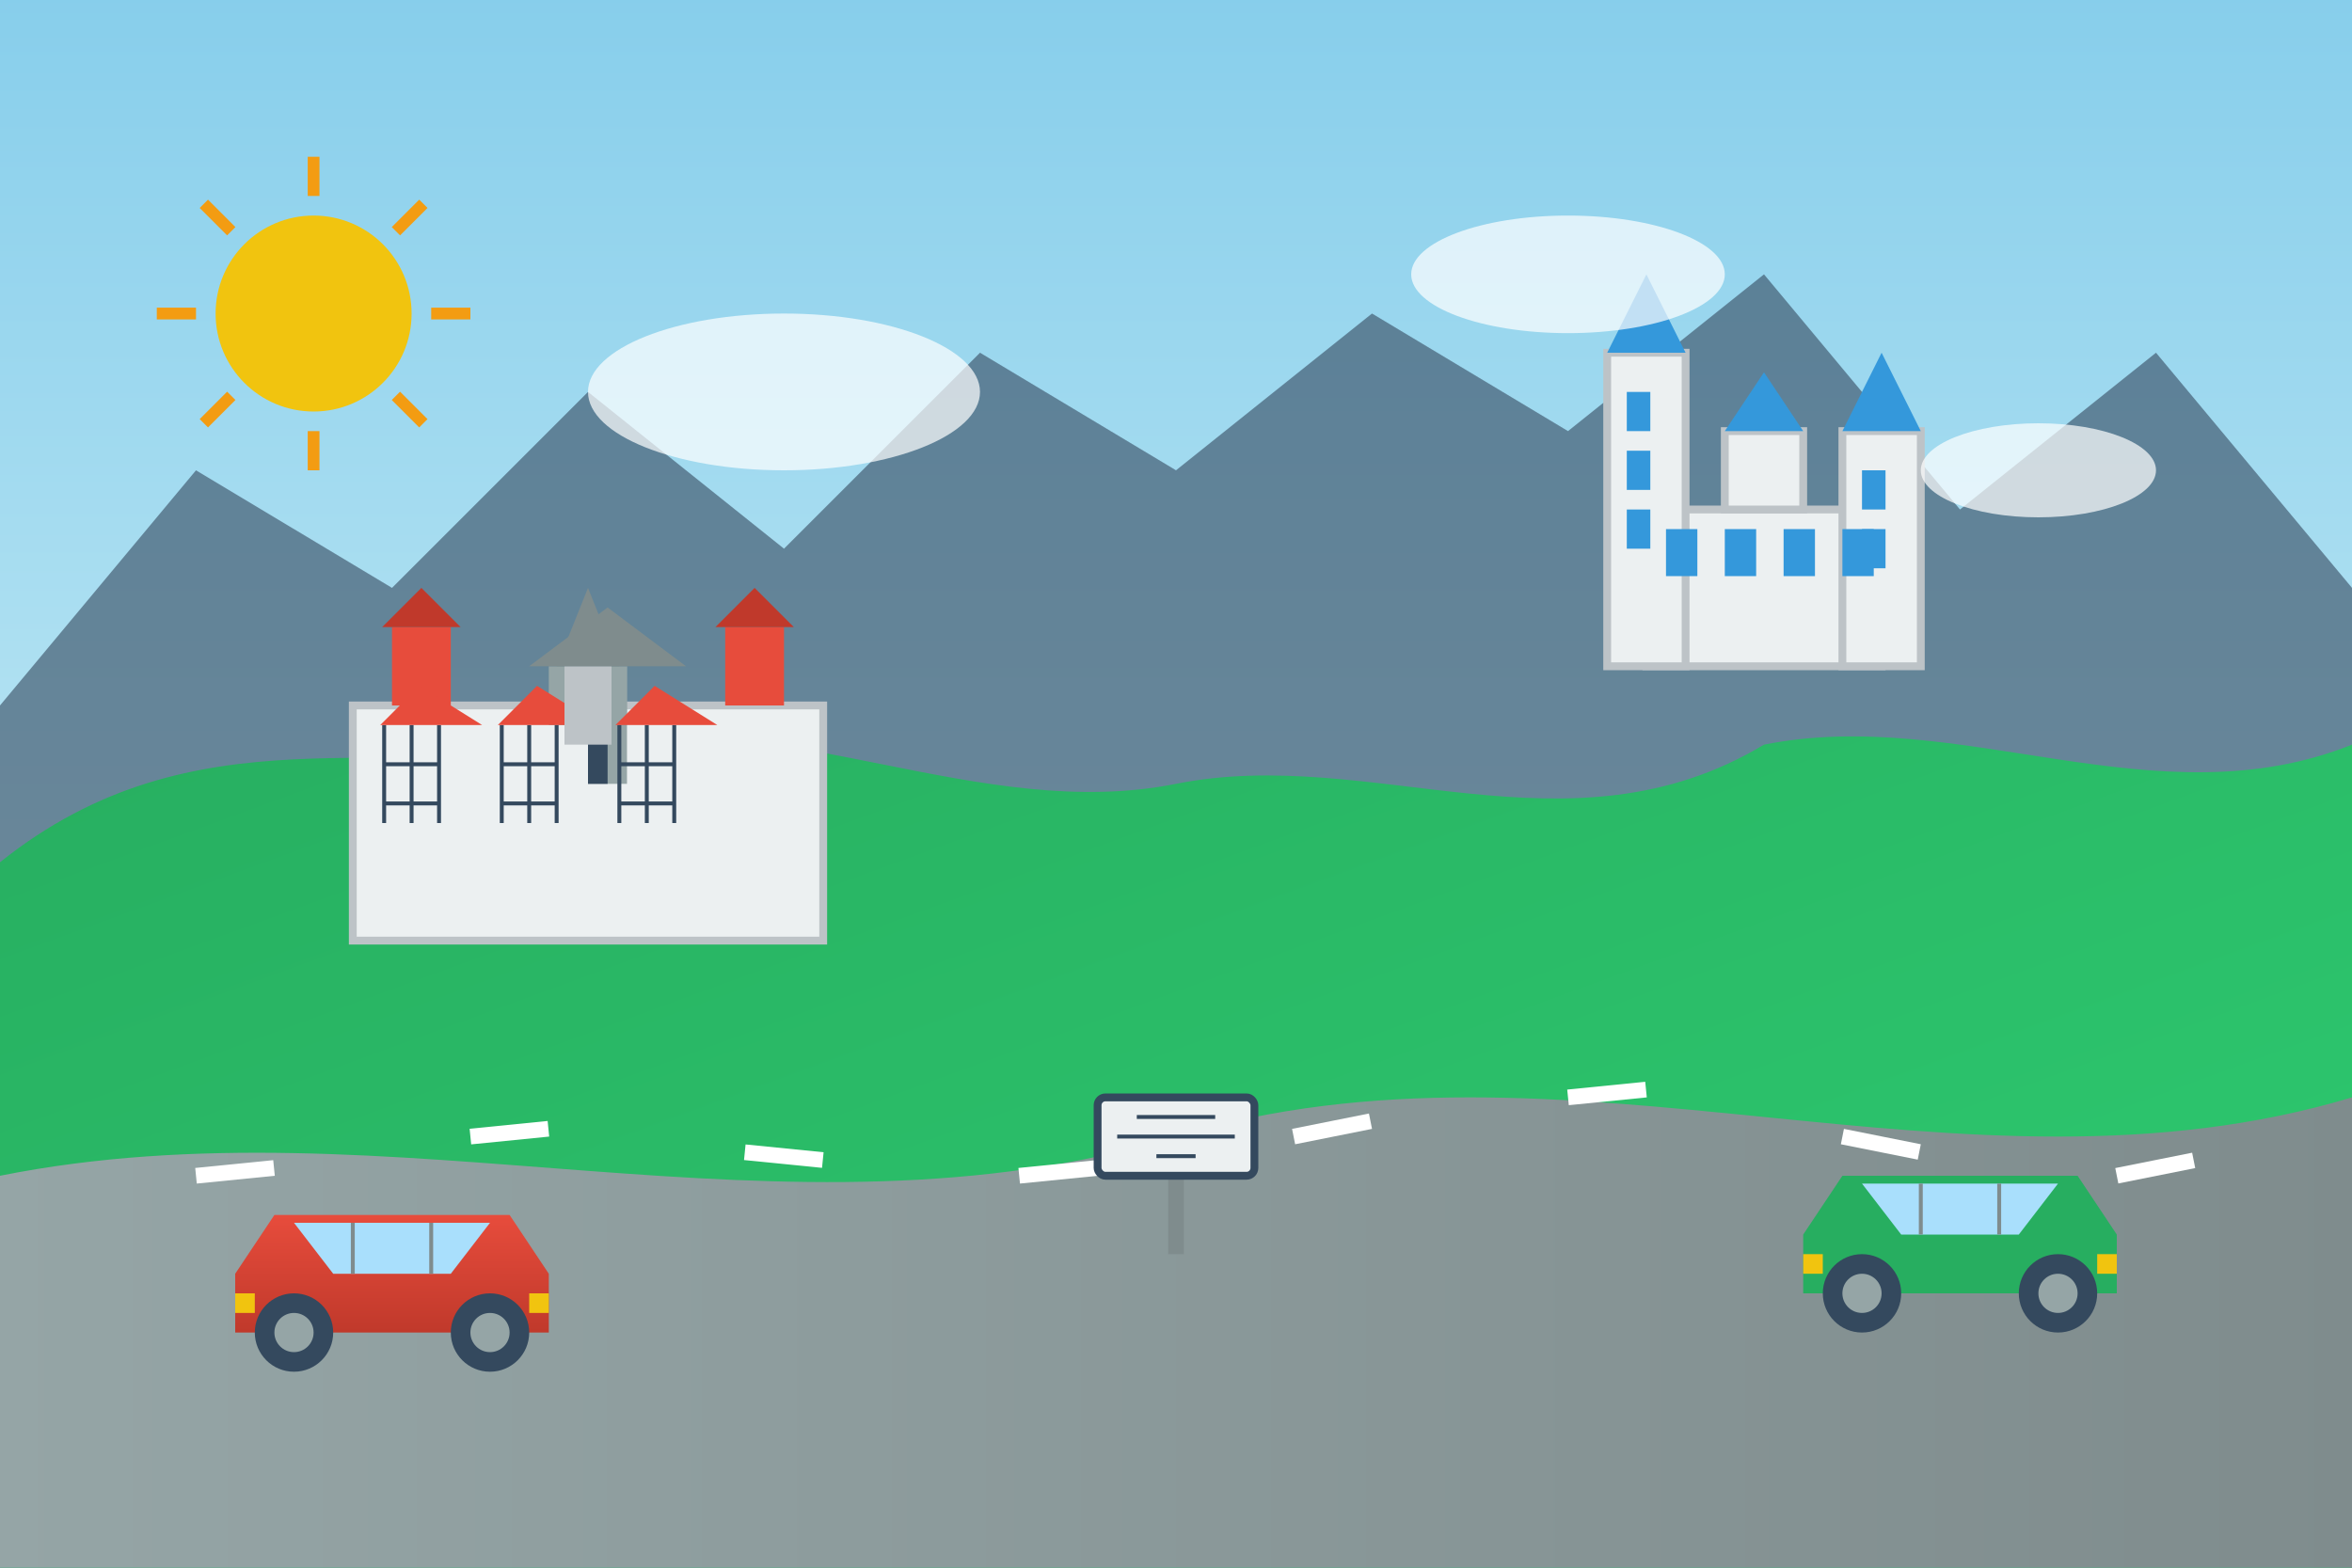 <svg xmlns="http://www.w3.org/2000/svg" width="600" height="400" viewBox="0 0 600 400">
  <rect x="0" y="0" width="600" height="400" fill="#333333" stroke="none"/>
  <defs>
    <linearGradient id="blog3Sky" x1="0%" y1="0%" x2="0%" y2="100%">
      <stop offset="0%" style="stop-color:#87ceeb;stop-opacity:1" />
      <stop offset="100%" style="stop-color:#e0f7fa;stop-opacity:1" />
    </linearGradient>
    
    <linearGradient id="blog3Hills" x1="0%" y1="0%" x2="100%" y2="100%">
      <stop offset="0%" style="stop-color:#27ae60;stop-opacity:1" />
      <stop offset="100%" style="stop-color:#2ecc71;stop-opacity:1" />
    </linearGradient>
    
    <linearGradient id="blog3Road" x1="0%" y1="0%" x2="100%" y2="0%">
      <stop offset="0%" style="stop-color:#95a5a6;stop-opacity:1" />
      <stop offset="100%" style="stop-color:#7f8c8d;stop-opacity:1" />
    </linearGradient>
    
    <linearGradient id="blog3Car" x1="0%" y1="0%" x2="0%" y2="100%">
      <stop offset="0%" style="stop-color:#e74c3c;stop-opacity:1" />
      <stop offset="100%" style="stop-color:#c0392b;stop-opacity:1" />
    </linearGradient>
  </defs>
  
  <!-- Background -->
  <rect width="600" height="400" fill="url(#blog3Sky)" />
  
  <!-- Distant mountains -->
  <path d="M0,180 L50,120 L100,150 L150,100 L200,140 L250,90 L300,120 L350,80 L400,110 L450,70 L500,130 L550,90 L600,150 L600,400 L0,400 Z" fill="#34495e" opacity="0.6" />
  
  <!-- Hills -->
  <path d="M0,220 C50,180 100,200 150,190 C200,180 250,210 300,200 C350,190 400,220 450,190 C500,180 550,210 600,190 L600,400 L0,400 Z" fill="url(#blog3Hills)" />
  
  <!-- Romantic Road -->
  <path d="M0,300 C100,280 200,320 300,290 C400,260 500,310 600,280 L600,400 L0,400 Z" fill="url(#blog3Road)" />
  
  <!-- Road markings -->
  <path d="M50,300 L70,298 M120,290 L140,288 M190,294 L210,296 M260,300 L280,298 M330,290 L350,286 M400,280 L420,278 M470,290 L490,294 M540,300 L560,296" stroke="white" stroke-width="4" stroke-dasharray="20,20" />
  
  <!-- Old town (Rothenburg) -->
  <g transform="translate(150,200)">
    <!-- City walls -->
    <path d="M-60,-20 L60,-20 L60,40 L-60,40 Z" fill="#ecf0f1" stroke="#bdc3c7" stroke-width="2" />
    
    <!-- Towers -->
    <g>
      <rect x="-50" y="-40" width="15" height="20" fill="#e74c3c" />
      <path d="M-52.5,-40 L-42.5,-50 L-32.5,-40 Z" fill="#c0392b" />
      
      <rect x="35" y="-40" width="15" height="20" fill="#e74c3c" />
      <path d="M32.5,-40 L42.5,-50 L52.5,-40 Z" fill="#c0392b" />
    </g>
    
    <!-- Town gate -->
    <g>
      <rect x="-10" y="-30" width="20" height="30" fill="#95a5a6" />
      <path d="M-15,-30 L5,-45 L25,-30 Z" fill="#7f8c8d" />
      <rect x="-5" y="-20" width="10" height="20" fill="#34495e" />
    </g>
    
    <!-- Half-timbered houses -->
    <g>
      <g transform="translate(-40,10)">
        <rect x="-10" y="-25" width="20" height="25" fill="#ecf0f1" />
        <path d="M-12,-25 L-12,0 M-5,-25 L-5,0 M2,-25 L2,0 M-12,-15 L2,-15 M-12,-5 L2,-5" stroke="#34495e" stroke-width="1" />
        <path d="M-13,-25 L-3,-35 L13,-25 Z" fill="#e74c3c" />
      </g>
      
      <g transform="translate(-10,10)">
        <rect x="-10" y="-25" width="20" height="25" fill="#ecf0f1" />
        <path d="M-12,-25 L-12,0 M-5,-25 L-5,0 M2,-25 L2,0 M-12,-15 L2,-15 M-12,-5 L2,-5" stroke="#34495e" stroke-width="1" />
        <path d="M-13,-25 L-3,-35 L13,-25 Z" fill="#e74c3c" />
      </g>
      
      <g transform="translate(20,10)">
        <rect x="-10" y="-25" width="20" height="25" fill="#ecf0f1" />
        <path d="M-12,-25 L-12,0 M-5,-25 L-5,0 M2,-25 L2,0 M-12,-15 L2,-15 M-12,-5 L2,-5" stroke="#34495e" stroke-width="1" />
        <path d="M-13,-25 L-3,-35 L13,-25 Z" fill="#e74c3c" />
      </g>
    </g>
    
    <!-- Church spire -->
    <g transform="translate(0,-10)">
      <rect x="-6" y="-20" width="12" height="20" fill="#bdc3c7" />
      <path d="M-8,-20 L0,-40 L8,-20 Z" fill="#7f8c8d" />
    </g>
  </g>
  
  <!-- Castle Neuschwanstein -->
  <g transform="translate(450,170)">
    <!-- Main building -->
    <rect x="-30" y="-40" width="60" height="40" fill="#ecf0f1" stroke="#bdc3c7" stroke-width="2" />
    
    <!-- Towers -->
    <g>
      <rect x="-40" y="-80" width="20" height="80" fill="#ecf0f1" stroke="#bdc3c7" stroke-width="2" />
      <path d="M-40,-80 L-30,-100 L-20,-80 Z" fill="#3498db" />
      
      <rect x="20" y="-60" width="20" height="60" fill="#ecf0f1" stroke="#bdc3c7" stroke-width="2" />
      <path d="M20,-60 L30,-80 L40,-60 Z" fill="#3498db" />
      
      <rect x="-10" y="-60" width="20" height="20" fill="#ecf0f1" stroke="#bdc3c7" stroke-width="2" />
      <path d="M-10,-60 L0,-75 L10,-60 Z" fill="#3498db" />
    </g>
    
    <!-- Windows -->
    <g fill="#3498db">
      <rect x="-25" y="-35" width="8" height="12" />
      <rect x="-10" y="-35" width="8" height="12" />
      <rect x="5" y="-35" width="8" height="12" />
      <rect x="20" y="-35" width="8" height="12" />
      
      <rect x="-35" y="-70" width="6" height="10" />
      <rect x="-35" y="-55" width="6" height="10" />
      <rect x="-35" y="-40" width="6" height="10" />
      
      <rect x="25" y="-50" width="6" height="10" />
      <rect x="25" y="-35" width="6" height="10" />
    </g>
  </g>
  
  <!-- Red vintage car -->
  <g transform="translate(100,340)">
    <!-- Car body -->
    <path d="M-40,-15 L-30,-30 L30,-30 L40,-15 L40,0 L-40,0 Z" fill="url(#blog3Car)" />
    
    <!-- Windows -->
    <path d="M-25,-28 L-15,-15 L15,-15 L25,-28 Z" fill="#a9dffc" />
    <path d="M-10,-28 L-10,-15 M10,-28 L10,-15" stroke="#7f8c8d" stroke-width="1" />
    
    <!-- Wheels -->
    <g>
      <circle cx="-25" cy="0" r="10" fill="#34495e" />
      <circle cx="-25" cy="0" r="5" fill="#95a5a6" />
      
      <circle cx="25" cy="0" r="10" fill="#34495e" />
      <circle cx="25" cy="0" r="5" fill="#95a5a6" />
    </g>
    
    <!-- Lights -->
    <rect x="-40" y="-10" width="5" height="5" fill="#f1c40f" />
    <rect x="35" y="-10" width="5" height="5" fill="#f1c40f" />
  </g>
  
  <!-- Green vintage car -->
  <g transform="translate(500,330)">
    <!-- Car body -->
    <path d="M-40,-15 L-30,-30 L30,-30 L40,-15 L40,0 L-40,0 Z" fill="#27ae60" />
    
    <!-- Windows -->
    <path d="M-25,-28 L-15,-15 L15,-15 L25,-28 Z" fill="#a9dffc" />
    <path d="M-10,-28 L-10,-15 M10,-28 L10,-15" stroke="#7f8c8d" stroke-width="1" />
    
    <!-- Wheels -->
    <g>
      <circle cx="-25" cy="0" r="10" fill="#34495e" />
      <circle cx="-25" cy="0" r="5" fill="#95a5a6" />
      
      <circle cx="25" cy="0" r="10" fill="#34495e" />
      <circle cx="25" cy="0" r="5" fill="#95a5a6" />
    </g>
    
    <!-- Lights -->
    <rect x="-40" y="-10" width="5" height="5" fill="#f1c40f" />
    <rect x="35" y="-10" width="5" height="5" fill="#f1c40f" />
  </g>
  
  <!-- Road sign -->
  <g transform="translate(300,320)">
    <rect x="-2" y="-40" width="4" height="40" fill="#7f8c8d" />
    <g transform="translate(0,-30)">
      <rect x="-20" y="-10" width="40" height="20" fill="#ecf0f1" stroke="#34495e" stroke-width="2" rx="2" />
      <path d="M-15,0 L15,0 M-10,-5 L10,-5 M-5,5 L5,5" stroke="#34495e" stroke-width="1" />
    </g>
  </g>
  
  <!-- Sun -->
  <g transform="translate(80,80)">
    <circle cx="0" cy="0" r="25" fill="#f1c40f" />
    <path d="M0,-40 L0,-30 M28,-28 L21,-21 M40,0 L30,0 M28,28 L21,21 M0,40 L0,30 M-28,28 L-21,21 M-40,0 L-30,0 M-28,-28 L-21,-21" stroke="#f39c12" stroke-width="3" />
  </g>
  
  <!-- Clouds -->
  <g fill="white" opacity="0.7">
    <ellipse cx="200" cy="100" rx="50" ry="20" />
    <ellipse cx="400" cy="70" rx="40" ry="15" />
    <ellipse cx="520" cy="120" rx="30" ry="12" />
  </g>
</svg>